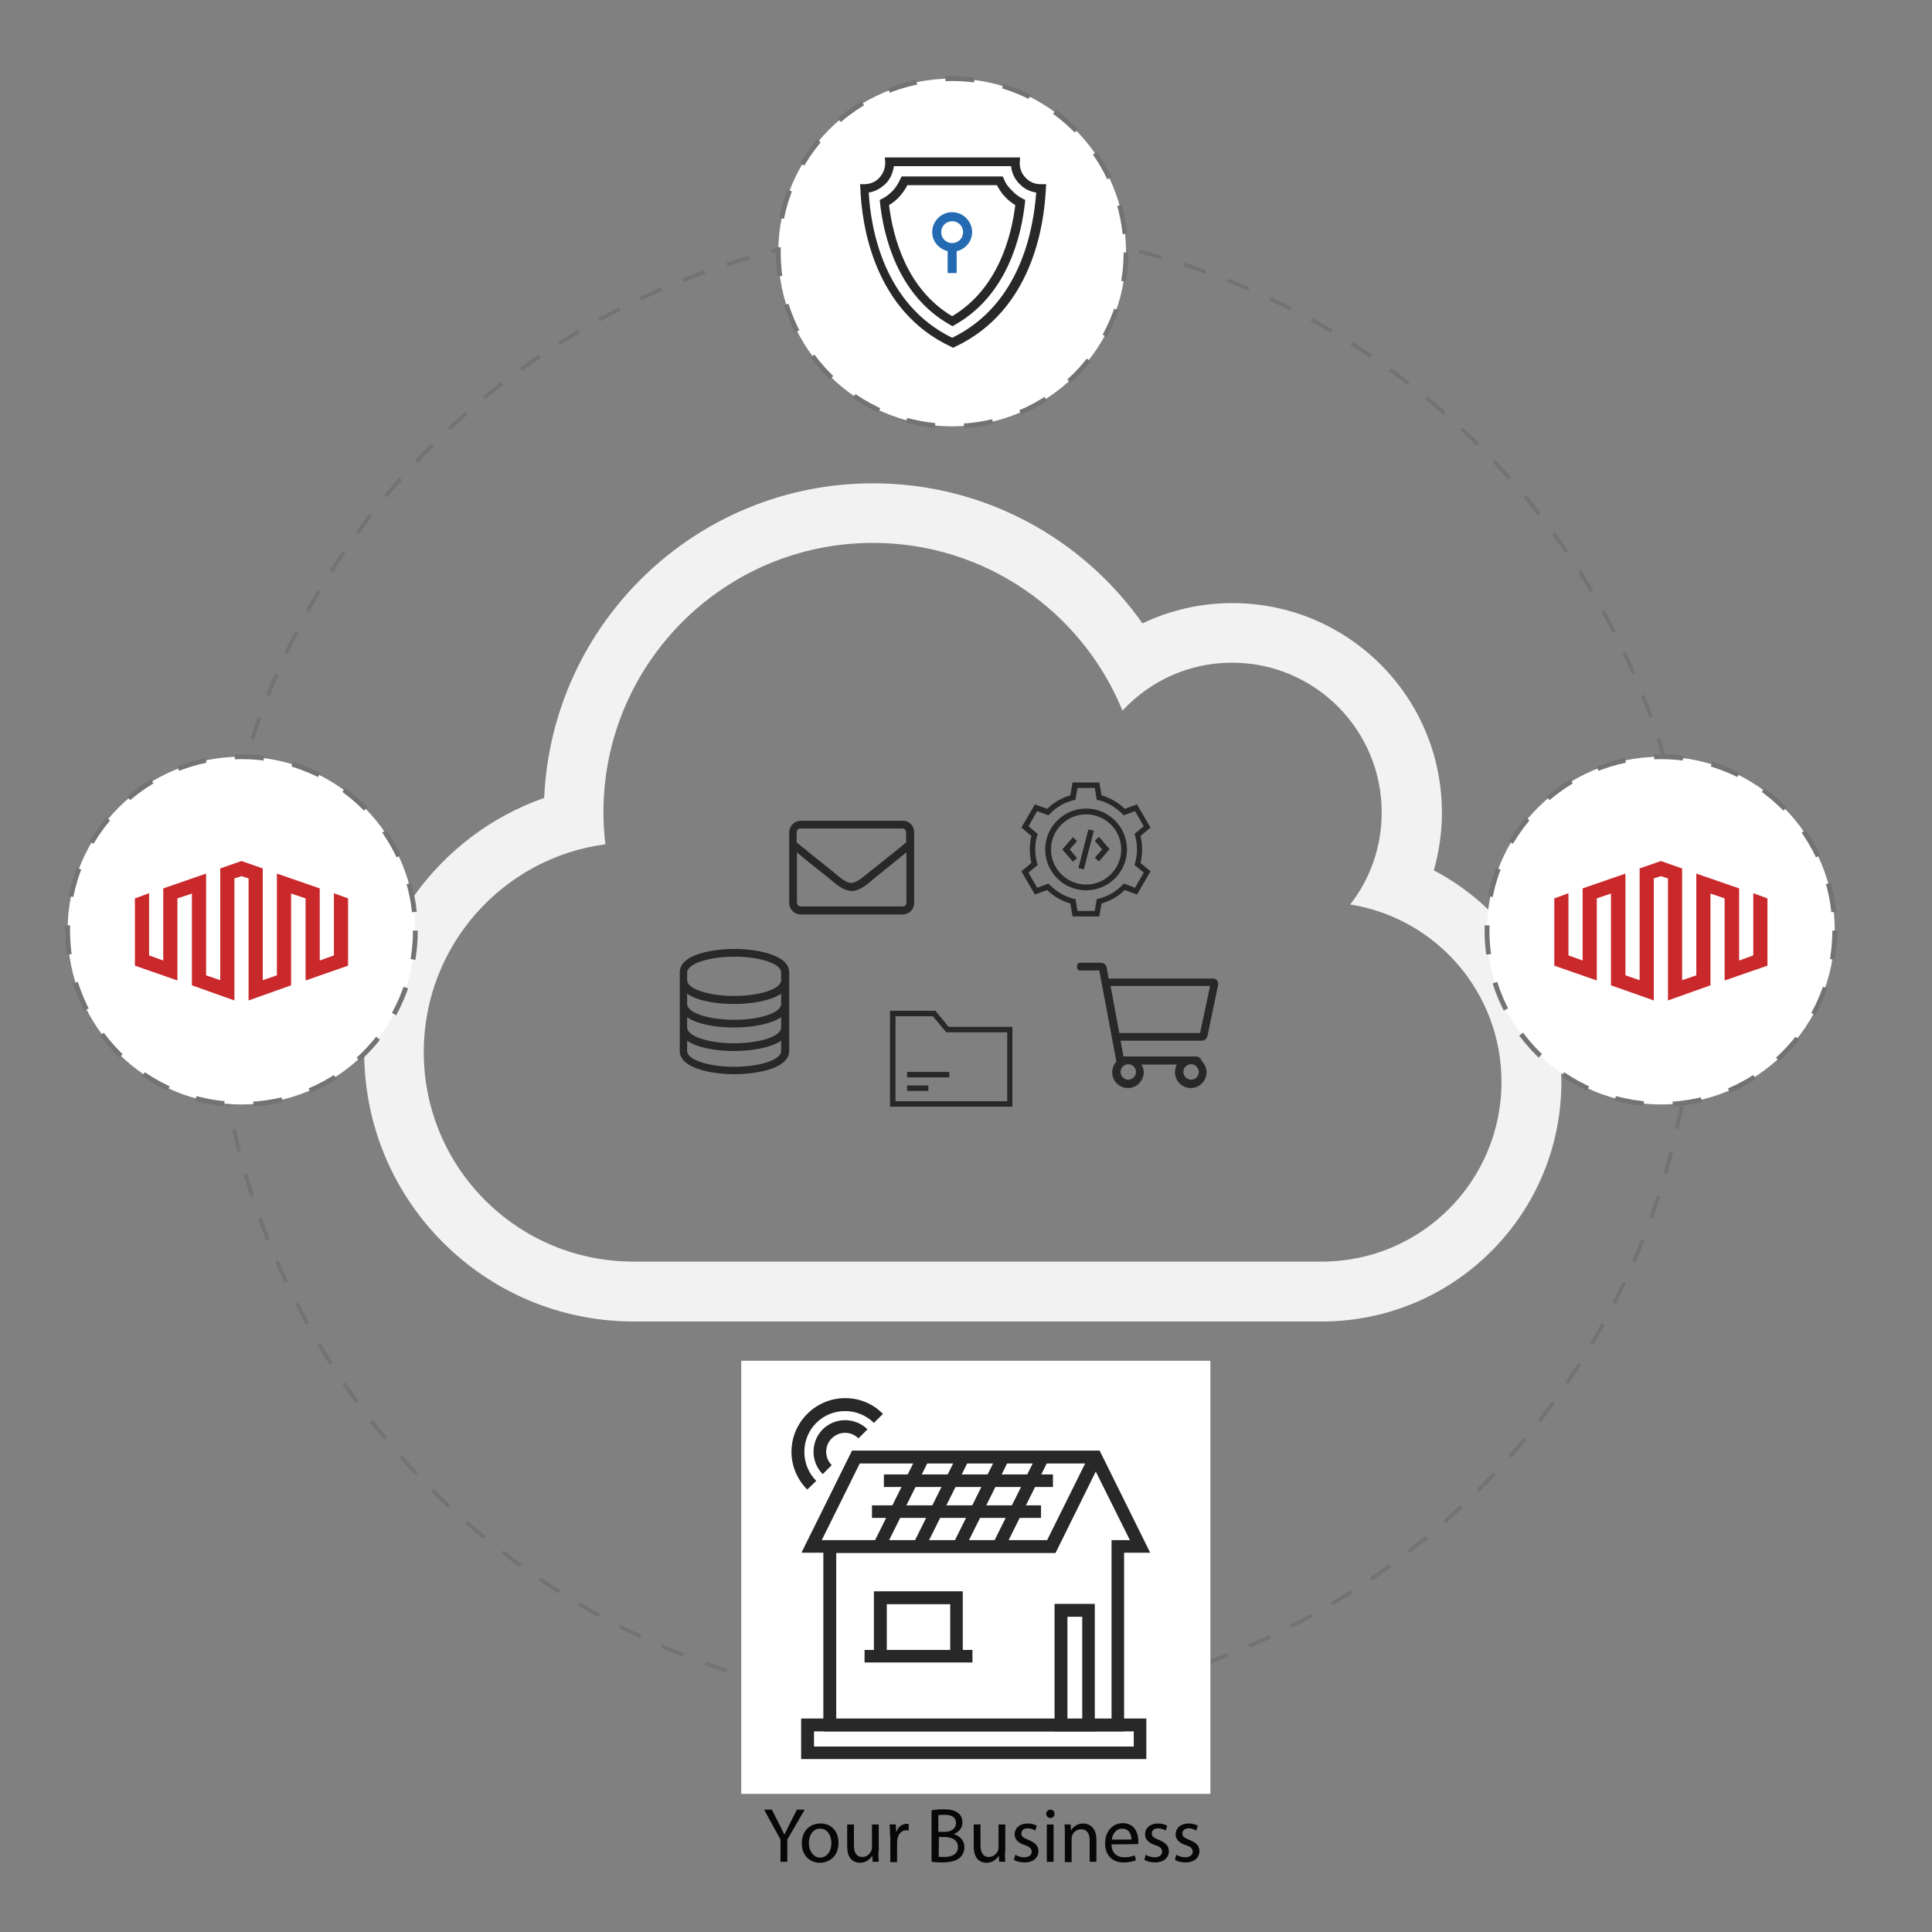 <?xml version="1.0" encoding="utf-8"?>
<!-- Generator: Adobe Illustrator 25.3.0, SVG Export Plug-In . SVG Version: 6.00 Build 0)  -->
<svg version="1.1" id="Layer_1" xmlns="http://www.w3.org/2000/svg" xmlns:xlink="http://www.w3.org/1999/xlink" x="0px" y="0px"
	 viewBox="0 0 600 600" style="enable-background:new 0 0 600 600;" xml:space="preserve">
<rect x="0" y="0" width="600" height="600" fill="#808080" stroke="none"/>
<style type="text/css">
	.st0{fill:none;stroke:#737373;stroke-width:1.2;stroke-miterlimit:10;stroke-dasharray:7.213,7.213;}
	.st1{fill:#FFFFFF;stroke:#737373;stroke-width:1.502;stroke-miterlimit:10;stroke-dasharray:9.014,9.014;}
	.st2{fill:#236AB2;}
	.st3{fill:#292828;}
	.st4{fill:#070707;}
	.st5{fill:#FFFFFF;}
	.st6{fill:#F2F2F3;}
	.st7{fill:#CA292C;}
	.st8{enable-background:new    ;}
</style>
<g>
	<circle class="st0" cx="296.7" cy="300.5" r="229.6"/>
</g>
<g>
	<circle class="st1" cx="295.7" cy="78.4" r="54"/>
	<g>
		<path class="st2" d="M295.7,65.9c-3.4,0-6.2,2.8-6.2,6.2c0,2.9,2.1,5.2,4.8,5.9v6.8h2.8V78c2.7-0.6,4.8-3,4.8-5.9
			C301.9,68.7,299.1,65.9,295.7,65.9z M295.7,75.5c-1.9,0-3.4-1.5-3.4-3.4s1.5-3.4,3.4-3.4s3.4,1.5,3.4,3.4S297.6,75.5,295.7,75.5z"
			/>
		<path class="st3" d="M323.1,57.2c-1.7,0-3.4-0.7-4.6-2c-1.3-1.3-1.9-3.1-1.8-4.9l0.1-1.4h-42l0.1,1.4c0.1,1.8-0.6,3.6-1.8,4.9
			c-1.2,1.3-2.9,2-4.6,2h-1.4l0.1,1.4c0.4,11,4.1,37.9,28.2,49.1l0.6,0.3l0.6-0.3c24.1-11.3,27.7-38.1,28.2-49.1l0.1-1.4L323.1,57.2
			z M295.7,104.9c-21.3-10.4-25.3-34-25.9-45.1c2-0.3,3.7-1.3,5.2-2.7c1.5-1.5,2.3-3.4,2.6-5.5H314c0.2,2.1,1.1,4,2.6,5.5
			c1.4,1.5,3.2,2.4,5.2,2.7C321,70.9,317,94.6,295.7,104.9z"/>
		<path class="st3" d="M311.8,55.6l-0.4-0.8H280l-0.4,0.8c-0.6,1.4-1.4,2.6-2.4,3.7c-1,1-2,1.8-3.2,2.4l-0.8,0.4l0.1,0.9
			c1.1,10.2,5.4,28.7,21.8,37.9l0.7,0.4l0.7-0.4c16.4-9.2,20.7-27.7,21.8-37.9l0.1-0.9l-0.8-0.4c-1.2-0.6-2.3-1.4-3.2-2.4
			C313.2,58.2,312.3,57,311.8,55.6z M295.7,98.2c-14.3-8.5-18.4-24.8-19.6-34.5c1.1-0.7,2.2-1.5,3.1-2.5c1-1.1,1.9-2.3,2.6-3.7h27.8
			c0.7,1.3,1.5,2.6,2.6,3.7c0.9,1,2,1.8,3.1,2.5C314.1,73.4,310,89.7,295.7,98.2z"/>
	</g>
</g>
<g>
	<g>
		<path class="st4" d="M242.4,578.2v-6.9l-5.1-9.3h2.4l2.3,4.5c0.6,1.2,1.1,2.2,1.6,3.3l0,0c0.5-1.1,1-2.1,1.6-3.3l2.3-4.5h2.4
			l-5.4,9.3v6.9H242.4z"/>
		<path class="st4" d="M260.4,572.3c0,4.3-3,6.2-5.8,6.2c-3.1,0-5.6-2.3-5.6-6c0-3.9,2.5-6.2,5.8-6.2
			C258.2,566.3,260.4,568.7,260.4,572.3z M251.2,572.4c0,2.5,1.5,4.5,3.5,4.5c2,0,3.5-1.9,3.5-4.5c0-2-1-4.5-3.5-4.5
			C252.3,567.9,251.2,570.2,251.2,572.4z"/>
		<path class="st4" d="M272.8,575c0,1.2,0,2.3,0.1,3.2H271l-0.1-1.9l0,0c-0.6,0.9-1.8,2.2-3.8,2.2c-1.8,0-4-1-4-5.1v-6.8h2.1v6.4
			c0,2.2,0.7,3.7,2.6,3.7c1.4,0,2.4-1,2.8-1.9c0.1-0.3,0.2-0.7,0.2-1.1v-7.1h2.1v8.4H272.8z"/>
		<path class="st4" d="M276.4,570.2c0-1.4,0-2.5-0.1-3.6h1.9l0.1,2.3h0.1c0.5-1.6,1.8-2.5,3.2-2.5c0.2,0,0.4,0,0.6,0.1v2
			c-0.2,0-0.4-0.1-0.7-0.1c-1.5,0-2.5,1.1-2.8,2.7c0,0.3-0.1,0.6-0.1,1v6.2h-2.1v-8.1H276.4z"/>
		<path class="st4" d="M289.4,562.2c0.9-0.2,2.4-0.3,3.8-0.3c2.1,0,3.4,0.4,4.4,1.2c0.8,0.6,1.3,1.6,1.3,2.9c0,1.6-1,2.9-2.7,3.6
			l0,0c1.5,0.4,3.3,1.7,3.3,4.1c0,1.4-0.6,2.5-1.4,3.2c-1.1,1-3,1.5-5.6,1.5c-1.4,0-2.5-0.1-3.2-0.2v-16H289.4z M291.5,568.9h1.9
			c2.2,0,3.5-1.2,3.5-2.7c0-1.9-1.4-2.6-3.6-2.6c-1,0-1.5,0.1-1.9,0.1v5.2H291.5z M291.5,576.6c0.4,0.1,1,0.1,1.8,0.1
			c2.2,0,4.2-0.8,4.2-3.1c0-2.2-1.9-3.1-4.2-3.1h-1.7L291.5,576.6L291.5,576.6z"/>
		<path class="st4" d="M312.1,575c0,1.2,0,2.3,0.1,3.2h-1.9l-0.1-1.9l0,0c-0.6,0.9-1.8,2.2-3.8,2.2c-1.8,0-4-1-4-5.1v-6.8h2.1v6.4
			c0,2.2,0.7,3.7,2.6,3.7c1.4,0,2.4-1,2.8-1.9c0.1-0.3,0.2-0.7,0.2-1.1v-7.1h2.1v8.4H312.1z"/>
		<path class="st4" d="M315.3,576c0.6,0.4,1.7,0.8,2.8,0.8c1.5,0,2.3-0.8,2.3-1.7c0-1-0.6-1.6-2.2-2.1c-2.1-0.7-3.1-1.9-3.1-3.3
			c0-1.9,1.5-3.4,4-3.4c1.2,0,2.2,0.3,2.9,0.7l-0.5,1.5c-0.5-0.3-1.3-0.7-2.4-0.7c-1.2,0-1.9,0.7-1.9,1.6c0,1,0.7,1.4,2.2,2
			c2,0.8,3.1,1.8,3.1,3.5c0,2-1.6,3.5-4.3,3.5c-1.3,0-2.5-0.3-3.3-0.8L315.3,576z"/>
		<path class="st4" d="M327.5,563.3c0,0.7-0.5,1.3-1.3,1.3c-0.7,0-1.3-0.6-1.3-1.3s0.6-1.3,1.3-1.3C327,562,327.5,562.6,327.5,563.3
			z M325.1,578.2v-11.6h2.1v11.6H325.1z"/>
		<path class="st4" d="M330.7,569.7c0-1.2,0-2.2-0.1-3.1h1.9l0.1,1.9l0,0c0.6-1.1,1.9-2.2,3.8-2.2c1.6,0,4.1,1,4.1,5v6.9h-2.1v-6.7
			c0-1.9-0.7-3.4-2.7-3.4c-1.4,0-2.5,1-2.8,2.2c-0.1,0.3-0.1,0.6-0.1,1v7h-2.1L330.7,569.7L330.7,569.7z"/>
		<path class="st4" d="M345.2,572.8c0,2.9,1.9,4,4,4c1.5,0,2.4-0.3,3.2-0.6l0.4,1.5c-0.7,0.3-2,0.7-3.9,0.7c-3.6,0-5.7-2.4-5.7-5.9
			s2.1-6.3,5.5-6.3c3.8,0,4.8,3.3,4.8,5.5c0,0.4,0,0.8-0.1,1L345.2,572.8L345.2,572.8z M351.4,571.3c0-1.3-0.6-3.4-2.9-3.4
			c-2.1,0-3.1,2-3.2,3.4H351.4z"/>
		<path class="st4" d="M355.8,576c0.6,0.4,1.7,0.8,2.8,0.8c1.5,0,2.3-0.8,2.3-1.7c0-1-0.6-1.6-2.2-2.1c-2.1-0.7-3.1-1.9-3.1-3.3
			c0-1.9,1.5-3.4,4-3.4c1.2,0,2.2,0.3,2.9,0.7l-0.5,1.5c-0.5-0.3-1.3-0.7-2.4-0.7c-1.2,0-1.9,0.7-1.9,1.6c0,1,0.7,1.4,2.2,2
			c2,0.8,3.1,1.8,3.1,3.5c0,2-1.6,3.5-4.3,3.5c-1.3,0-2.5-0.3-3.3-0.8L355.8,576z"/>
		<path class="st4" d="M365.3,576c0.6,0.4,1.7,0.8,2.8,0.8c1.5,0,2.3-0.8,2.3-1.7c0-1-0.6-1.6-2.2-2.1c-2.1-0.7-3.1-1.9-3.1-3.3
			c0-1.9,1.5-3.4,4-3.4c1.2,0,2.2,0.3,2.9,0.7l-0.5,1.5c-0.5-0.3-1.3-0.7-2.4-0.7c-1.2,0-1.9,0.7-1.9,1.6c0,1,0.7,1.4,2.2,2
			c2,0.8,3.1,1.8,3.1,3.5c0,2-1.6,3.5-4.3,3.5c-1.3,0-2.5-0.3-3.3-0.8L365.3,576z"/>
	</g>
	<rect x="230.2" y="422.6" class="st5" width="145.7" height="134.5"/>
	<g>
		<g>
			<g>
				<path class="st3" d="M356,546.3H248.8v-12.6H356V546.3z M252.8,542.4h99.3v-4.7h-99.3V542.4z"/>
			</g>
			<g>
				<path class="st3" d="M349.1,537.7h-93.4v-55.5h-6.8l15.7-31.7h76.9l15.7,31.7h-8.1V537.7z M259.7,533.8h85.5v-55.5h5.7
					L340.3,457l-12.5,25.3h-68.1L259.7,533.8L259.7,533.8z M255.2,478.3h70l11.8-23.8h-70L255.2,478.3z"/>
			</g>
			<g>
				<polygon class="st3" points="299,514.4 295.1,514.4 295.1,498.2 275.4,498.2 275.4,514.4 271.4,514.4 271.4,494.2 299,494.2 
									"/>
			</g>
			<g>
				<rect x="268.5" y="512.4" class="st3" width="33.5" height="3.9"/>
			</g>
			<g>
				<path class="st3" d="M255.5,457.8c-3.8-3.8-3.8-10.1,0-13.9c3.8-3.8,10.1-3.8,13.9,0l-2.8,2.8c-2.3-2.3-6-2.3-8.3,0
					s-2.3,6,0,8.3L255.5,457.8z"/>
			</g>
			<g>
				<path class="st3" d="M250.7,462.6c-3.1-3.1-4.9-7.3-4.9-11.7c0-4.4,1.7-8.6,4.9-11.8c3.1-3.1,7.3-4.9,11.8-4.9
					c4.4,0,8.6,1.7,11.7,4.9l-2.8,2.8c-4.9-4.9-13-4.9-17.9,0c-2.4,2.4-3.7,5.6-3.7,9s1.3,6.6,3.7,9L250.7,462.6z"/>
			</g>
			<g>
				<path class="st3" d="M340,537.7h-12.5v-39.6H340V537.7z M331.5,533.8h4.6v-31.7h-4.6V533.8z"/>
			</g>
		</g>
		<g>
			
				<rect x="301.1" y="464.5" transform="matrix(0.445 -0.896 0.896 0.445 -241.926 542.658)" class="st3" width="31" height="3.9"/>
		</g>
		<g>
			
				<rect x="288.8" y="464.4" transform="matrix(0.445 -0.896 0.896 0.445 -248.661 531.652)" class="st3" width="31" height="3.9"/>
		</g>
		<g>
			
				<rect x="276.4" y="464.5" transform="matrix(0.445 -0.896 0.896 0.445 -255.648 520.544)" class="st3" width="31" height="3.9"/>
		</g>
		<g>
			
				<rect x="264.1" y="464.4" transform="matrix(0.445 -0.896 0.896 0.445 -262.459 509.485)" class="st3" width="31" height="3.9"/>
		</g>
		<g>
			<rect x="274.5" y="457.9" class="st3" width="52.5" height="3.9"/>
		</g>
		<g>
			<rect x="270.8" y="467.5" class="st3" width="52.5" height="3.9"/>
		</g>
	</g>
</g>
<g>
	<path class="st6" d="M484.9,336c0,41.1-33.3,74.4-74.4,74.4H196.8c-46.2,0-83.7-37.4-83.7-83.7c0-35.8,22.8-67.3,55.9-78.9
		c2.4-54.4,47.3-97.7,102.1-97.7c34.7,0,65.3,17.3,83.7,43.5c8.8-4.2,18.2-6.3,27.9-6.3c36,0,65.1,29.1,65.1,65.1
		c0,6.2-0.9,12.1-2.5,17.9C469.9,283.2,484.9,308.7,484.9,336z M466.3,336c0-27.8-20.3-50.9-47-55.1c6.2-7.9,9.8-17.8,9.8-28.6
		c0-25.7-20.8-46.5-46.5-46.5c-13.5,0-25.6,5.8-34,14.9c-12.5-30.6-42.5-52.1-77.5-52.1c-46.2,0-83.7,37.5-83.7,83.7
		c0,3.3,0.2,6.6,0.6,9.9c-31.8,4.2-56.4,31.5-56.4,64.5c0,36,29.1,65.1,65.1,65.1h213.8C441.4,391.8,466.3,366.8,466.3,336z"/>
</g>
<g>
	<circle class="st1" cx="75" cy="289" r="54"/>
	<polygon class="st7" points="103.7,277.4 103.7,296.7 99.3,298.3 99.3,275.9 86,271.3 86,302.9 81.6,304.4 81.6,269.7 75,267.4 
		68.4,269.7 68.4,304.4 64,302.9 64,271.3 50.7,275.9 50.7,298.3 46.3,296.7 46.3,277.4 41.9,279 41.9,299.9 55.1,304.5 55.1,279 
		59.6,277.5 59.6,306 72.8,310.7 72.8,272.8 75,272.1 77.2,272.8 77.2,310.7 90.4,306 90.4,277.5 94.9,279 94.9,304.5 108.1,299.9 
		108.1,279 	"/>
</g>
<g>
	<circle class="st1" cx="515.8" cy="289" r="54"/>
	<polygon class="st7" points="544.5,277.4 544.5,296.7 540.1,298.3 540.1,275.9 526.8,271.3 526.8,302.9 522.4,304.4 522.4,269.7 
		515.8,267.4 509.2,269.7 509.2,304.4 504.8,302.9 504.8,271.3 491.5,275.9 491.5,298.3 487.1,296.7 487.1,277.4 482.7,279 
		482.7,299.9 495.9,304.5 495.9,279 500.3,277.5 500.3,306 513.6,310.7 513.6,272.8 515.8,272.1 518,272.8 518,310.7 531.2,306 
		531.2,277.5 535.6,279 535.6,304.5 548.9,299.9 548.9,279 	"/>
</g>
<g class="st8">
	<path class="st3" d="M245.1,302v24.3c0,5.9-11.1,7.3-17,7.3c-5.9,0-17-1.4-17-7.3V302c0-5.9,11.1-7.3,17-7.3
		C234,294.7,245.1,296.2,245.1,302z M213.4,302v2.4c0,2.7,6.5,4.9,14.6,4.9s14.6-2.2,14.6-4.9V302c0-2.7-6.5-4.9-14.6-4.9
		S213.4,299.4,213.4,302z M228,311.8c-5.7,0-11.5-1-14.6-3.2v3.2c0,2.7,6.5,4.9,14.6,4.9s14.6-2.2,14.6-4.9v-3.2
		C239.5,310.7,233.7,311.8,228,311.8z M228,319.1c-5.7,0-11.5-1-14.6-3.2v3.2c0,2.7,6.5,4.9,14.6,4.9s14.6-2.2,14.6-4.9v-3.2
		C239.5,318,233.7,319.1,228,319.1z M228,326.4c-5.7,0-11.5-1-14.6-3.2v3.2c0,2.7,6.5,4.9,14.6,4.9s14.6-2.2,14.6-4.9v-3.2
		C239.5,325.3,233.7,326.4,228,326.4z"/>
</g>
<g class="st8">
	<path class="st3" d="M378.3,305.9l-3.3,15.8c-0.2,0.8-0.9,1.5-1.8,1.5H348l0.9,4.9h22.5c0.9,0,1.6,0.6,1.8,1.4
		c0.9,0.9,1.5,2.1,1.5,3.5c0,2.7-2.2,4.9-4.9,4.9c-2.7,0-4.9-2.2-4.9-4.9c0,0,0,0,0,0c0-0.9,0.2-1.7,0.6-2.4h-11
		c0.4,0.7,0.7,1.5,0.7,2.4v0c0,2.7-2.2,4.9-4.9,4.9c-2.7,0-4.9-2.2-4.9-4.9c0-1.3,0.5-2.4,1.3-3.3l-5.3-28.3h-6
		c-0.5,0-0.9-0.4-0.9-0.9v-0.6c0-0.5,0.4-0.9,0.9-0.9h6.5c0.9,0,1.6,0.6,1.8,1.5l0.6,3.4h32.1C377.7,303.7,378.5,304.8,378.3,305.9z
		 M375.8,306.2h-30.9l2.7,14.6h25.1L375.8,306.2z M350.4,330.5c-1.3,0-2.4,1.1-2.4,2.4s1.1,2.4,2.4,2.4s2.4-1.1,2.4-2.4
		S351.7,330.5,350.4,330.5z M372.3,332.9c0-1.3-1.1-2.4-2.4-2.4s-2.4,1.1-2.4,2.4s1.1,2.4,2.4,2.4S372.3,334.3,372.3,332.9z"/>
</g>
<g class="st8">
	<path class="st3" d="M283.9,258.5v21.9c0,2-1.6,3.6-3.6,3.6h-31.6c-2,0-3.6-1.6-3.6-3.6v-21.9c0-2,1.6-3.6,3.6-3.6h31.6
		C282.3,254.8,283.9,256.4,283.9,258.5z M247.4,258.5v3.1c1.7,1.4,4,3.3,11.4,9.2c1.3,1,3.8,3.5,5.6,3.4c1.8,0,4.3-2.4,5.6-3.4
		c7.4-5.9,9.8-7.8,11.4-9.2v-3.1c0-0.7-0.5-1.2-1.2-1.2h-31.6C248,257.2,247.4,257.8,247.4,258.5z M281.5,280.3v-15.6
		c-1.7,1.4-4.5,3.6-9.9,8c-1.6,1.3-4.3,4-7.1,4c-2.8,0-5.5-2.7-7.1-4c-5.5-4.3-8.2-6.5-9.9-8v15.6c0,0.7,0.5,1.2,1.2,1.2h31.6
		C280.9,281.6,281.5,281,281.5,280.3z"/>
</g>
<path class="st3" d="M321.4,277.8l3.8-1.4c2,2,4.5,3.4,7.2,4.2l0.7,4h8.3l0.7-4c2.7-0.8,5.2-2.2,7.2-4.2l3.8,1.4l4.2-7.2l-3.1-2.6
	c0.3-1.4,0.5-2.8,0.5-4.2c0-1.4-0.2-2.8-0.5-4.2l3.1-2.6l-4.2-7.2l-3.8,1.4c-2-2-4.5-3.4-7.2-4.2l-0.7-4h-8.3l-0.7,4
	c-2.7,0.8-5.2,2.2-7.2,4.2l-3.8-1.4l-4.2,7.2l3.1,2.6c-0.3,1.4-0.5,2.8-0.5,4.2s0.2,2.8,0.5,4.2l-3.1,2.6L321.4,277.8z M322.3,268.6
	l-0.2-0.5c-0.4-1.4-0.6-2.8-0.6-4.3s0.2-2.9,0.6-4.3l0.2-0.5l-2.9-2.4l2.7-4.7l3.5,1.3l0.4-0.4c2-2.1,4.6-3.6,7.4-4.3l0.6-0.1
	l0.6-3.7h5.4l0.6,3.7l0.6,0.1c2.8,0.7,5.3,2.2,7.4,4.3l0.4,0.4l3.5-1.3l2.7,4.7l-2.9,2.4l0.2,0.5c0.4,1.4,0.6,2.8,0.6,4.3
	c0,1.4-0.2,2.9-0.6,4.3l-0.2,0.5l2.9,2.4l-2.7,4.7l-3.5-1.3l-0.4,0.4c-2,2.1-4.6,3.6-7.4,4.3l-0.6,0.1l-0.6,3.7h-5.4l-0.6-3.7
	l-0.6-0.1c-2.8-0.7-5.3-2.2-7.4-4.3l-0.4-0.4l-3.5,1.3l-2.7-4.7L322.3,268.6z M337.3,276.5c7,0,12.7-5.7,12.7-12.7
	s-5.7-12.7-12.7-12.7s-12.7,5.7-12.7,12.7C324.6,270.8,330.3,276.5,337.3,276.5z M337.3,252.9c6,0,10.9,4.9,10.9,10.9
	s-4.9,10.9-10.9,10.9s-10.9-4.9-10.9-10.9S331.3,252.9,337.3,252.9z M342.3,263.8l-2.3-2.7l1.3-1.2l3.3,3.8l-3.3,3.8l-1.3-1.1
	L342.3,263.8z M333.2,267.6l-3.3-3.8l3.3-3.8l1.3,1.2l-2.3,2.6l2.3,2.7L333.2,267.6z M336.6,270l-1.7-0.4l3.1-12l1.7,0.4L336.6,270z
	"/>
<path class="st3" d="M290.5,313.9h-14.1v29.8h38v-24.8h-19.8L290.5,313.9z M312.8,342h-34.7v-26.4h11.6l4.2,5h18.9V342z
	 M281.7,337.1h6.6v1.7h-6.6V337.1z M281.7,332.9h13.1v1.7h-13.1V332.9z"/>
</svg>
